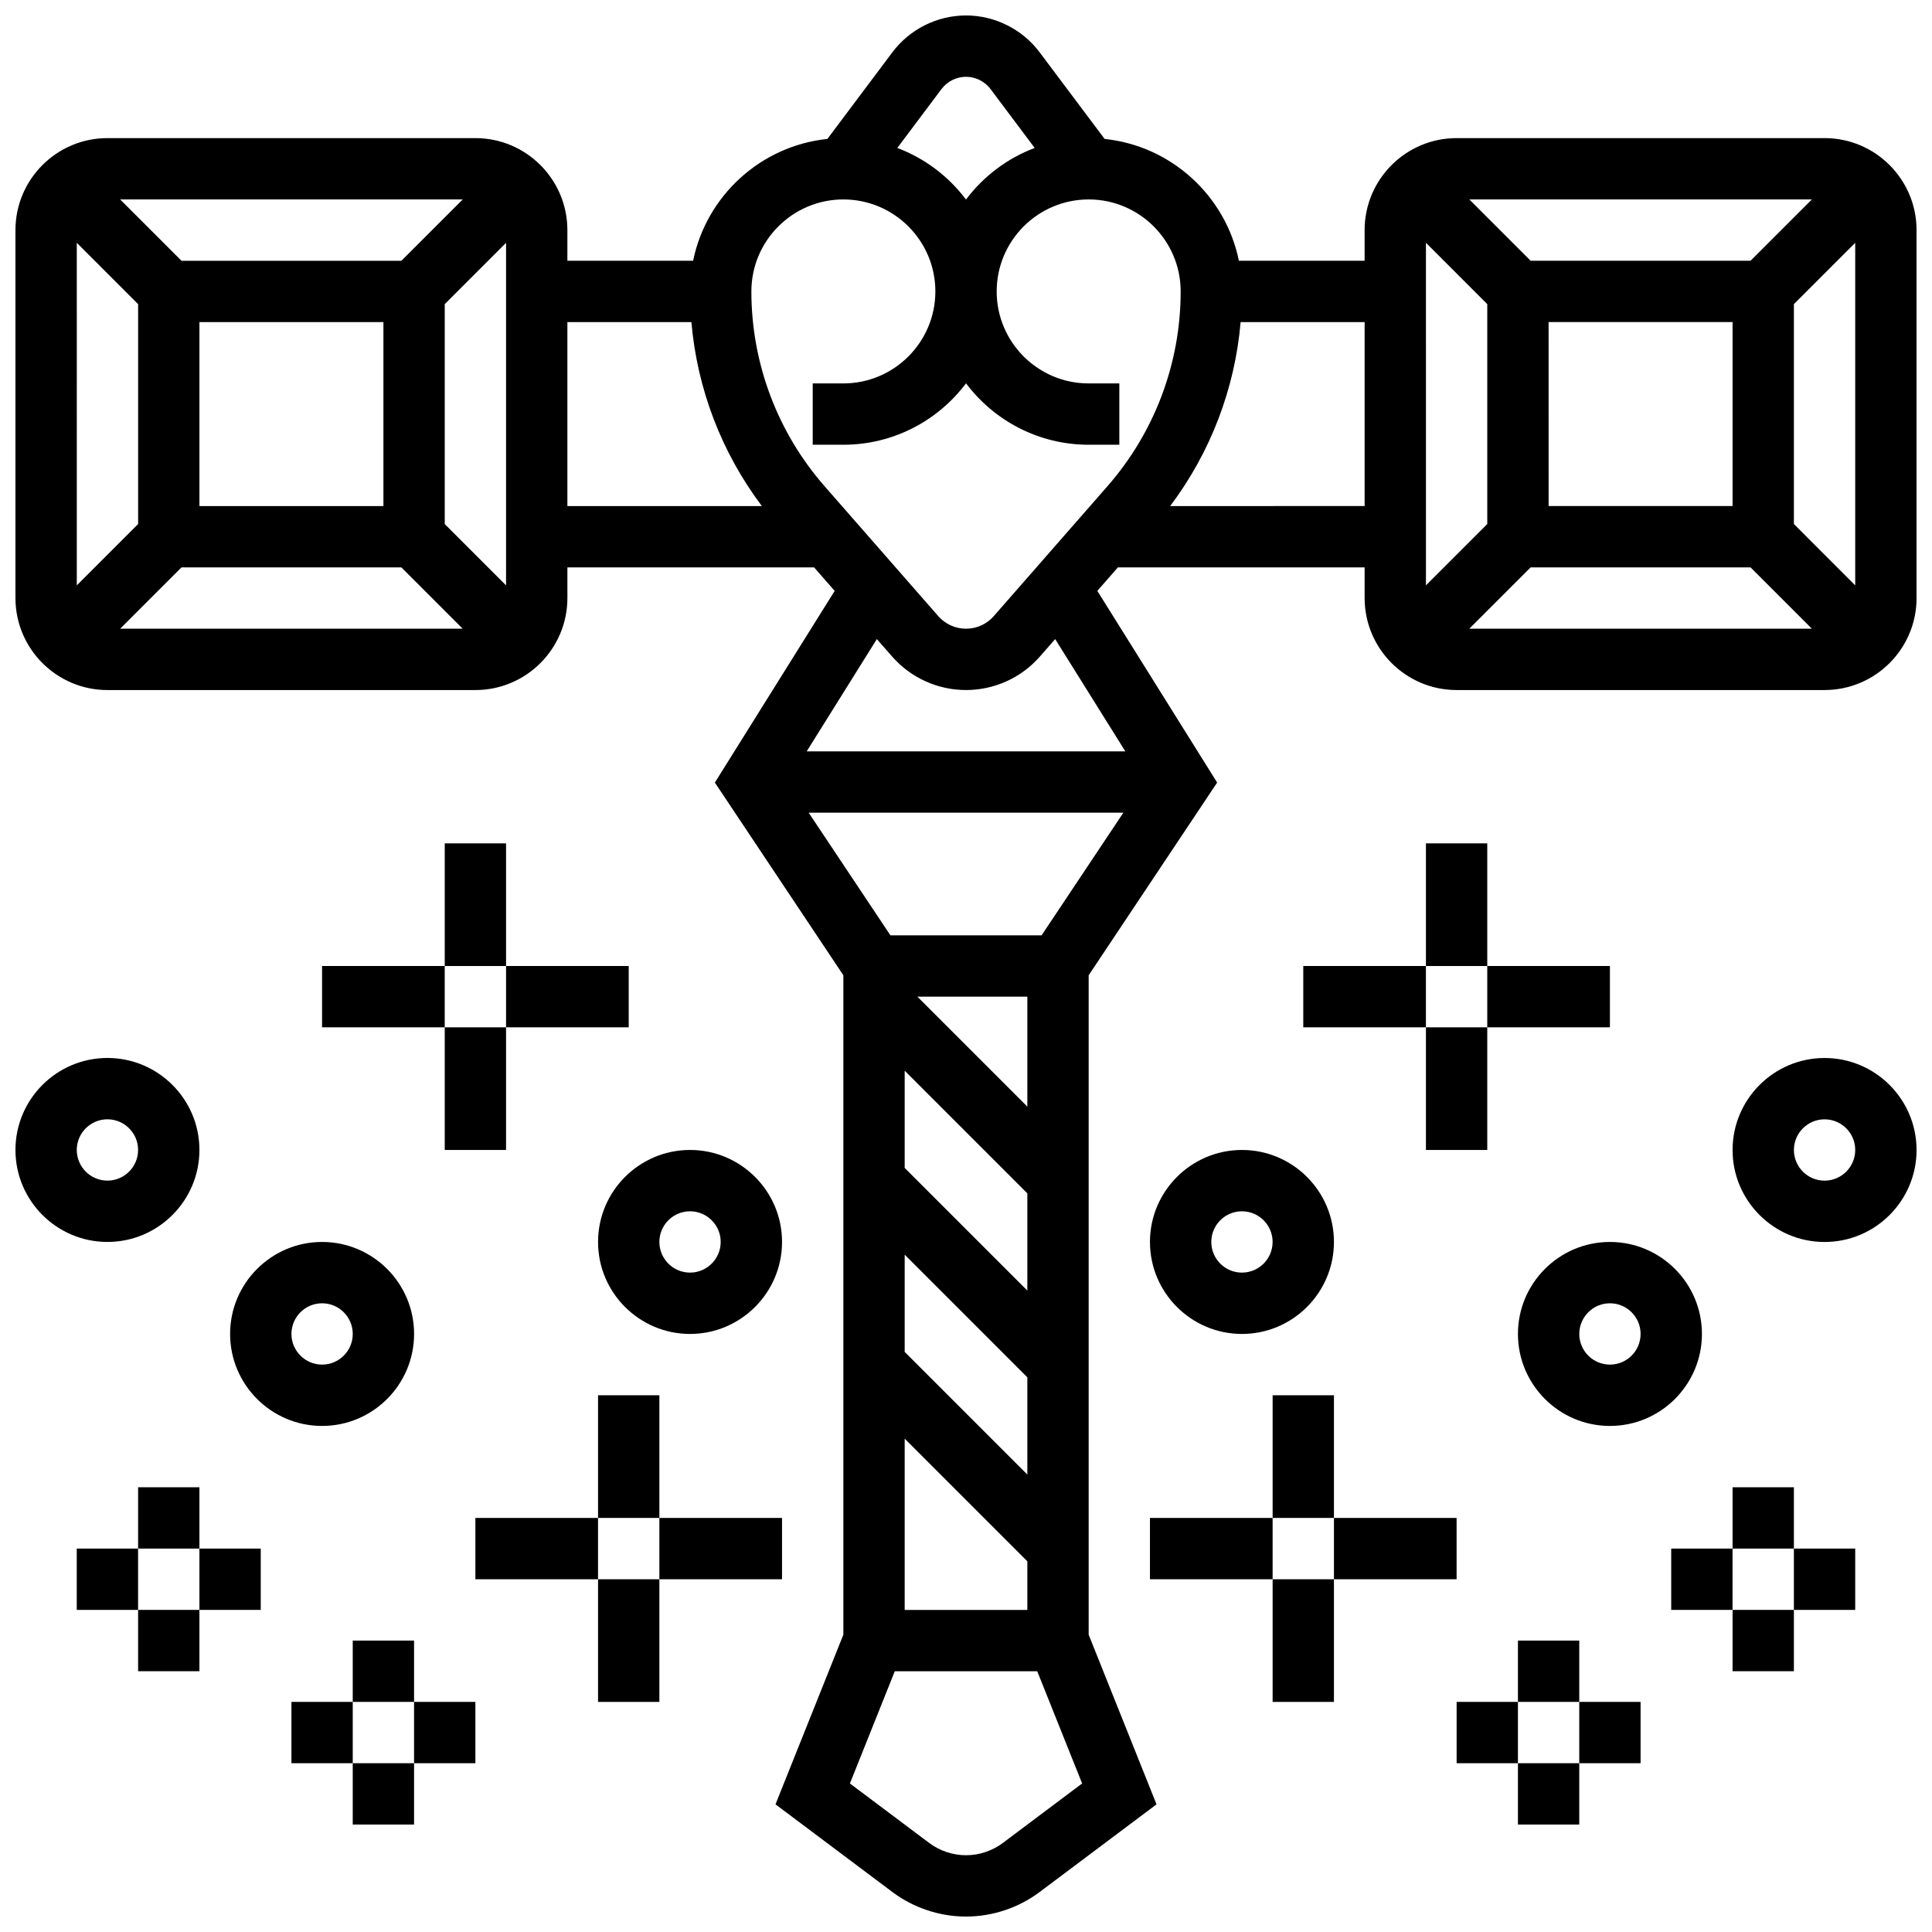<?xml version="1.0" encoding="UTF-8"?>
<!-- Uploaded to: SVG Repo, www.svgrepo.com, Generator: SVG Repo Mixer Tools -->
<svg width="800px" height="800px" version="1.1" viewBox="144 144 512 512" xmlns="http://www.w3.org/2000/svg">
 <defs>
  <clipPath id="c">
   <path d="m148.09 148.09h503.81v503.81h-503.81z"/>
  </clipPath>
  <clipPath id="b">
   <path d="m603 424h48.902v50h-48.902z"/>
  </clipPath>
  <clipPath id="a">
   <path d="m148.09 424h48.906v50h-48.906z"/>
  </clipPath>
 </defs>
 <g clip-path="url(#c)">
  <path d="m627.53 180.6h-97.512c-13.441 0-24.379 10.934-24.379 24.379v8.125h-33.32c-3.5-17.176-17.867-30.441-35.586-32.285l-17.23-22.973c-4.578-6.106-11.871-9.75-19.5-9.75-7.633 0-14.922 3.644-19.504 9.75l-17.23 22.973c-17.715 1.84-32.086 15.109-35.586 32.285h-33.32v-8.125c0-13.441-10.934-24.379-24.379-24.379h-97.508c-13.445 0-24.379 10.934-24.379 24.379v97.512c0 13.441 10.934 24.379 24.379 24.379h97.512c13.441 0 24.379-10.934 24.379-24.379v-8.125h65.383l5.449 6.227-31.75 50.797 34.051 51.07v174.75l-17.984 44.957 30.984 23.242c5.59 4.191 12.516 6.5 19.504 6.5s13.914-2.309 19.504-6.5l30.984-23.238-17.984-44.961v-174.75l34.047-51.074-31.75-50.797 5.449-6.227h65.387v8.125c0 13.441 10.934 24.379 24.379 24.379h97.512c13.441 0 24.379-10.934 24.379-24.379l-0.004-97.508c0-13.445-10.934-24.379-24.375-24.379zm-19.617 32.504h-58.277l-16.25-16.25h90.781zm-4.762 16.25v48.754h-48.754l-0.004-48.754zm-65.008-4.758v58.277l-16.25 16.25-0.004-90.781zm11.492 69.766h58.277l16.25 16.25h-90.781zm69.766-11.488v-58.277l16.25-16.25v90.781zm-225.9-115.27c1.527-2.035 3.957-3.25 6.5-3.25 2.543 0 4.973 1.215 6.5 3.25l11.703 15.605c-7.293 2.75-13.598 7.539-18.203 13.676-4.606-6.133-10.91-10.922-18.203-13.676zm-26 29.25c13.441 0 24.379 10.934 24.379 24.379 0 13.441-10.934 24.379-24.379 24.379h-8.125v16.25h8.125c13.277 0 25.086-6.398 32.504-16.277 7.418 9.879 19.227 16.277 32.504 16.277h8.125v-16.25h-8.125c-13.441 0-24.379-10.934-24.379-24.379 0-13.441 10.934-24.379 24.379-24.379 13.441 0 24.379 10.934 24.379 24.379 0 18.992-6.887 37.32-19.395 51.613l-30.129 34.43c-1.859 2.121-4.539 3.34-7.359 3.34s-5.504-1.219-7.359-3.34l-30.129-34.43c-12.508-14.289-19.395-32.621-19.395-51.613 0-13.441 10.934-24.379 24.379-24.379zm-117.13 16.254h-58.277l-16.25-16.25h90.781zm-4.762 16.25v48.754l-48.758 0.004v-48.758zm-65.008-4.758v58.277l-16.25 16.25-0.004-90.781zm11.492 69.766h58.277l16.25 16.25-90.781 0.004zm69.766-11.488v-58.277l16.25-16.25v90.781zm32.504-53.52h32.863c1.523 17.68 7.996 34.566 18.672 48.754l-51.535 0.004zm115.39 403.05c-2.793 2.094-6.258 3.25-9.75 3.25s-6.957-1.152-9.75-3.25l-21.02-15.766 11.891-29.742h37.754l11.895 29.738zm-26.004-61.758v-45.391l32.504 32.504v12.887zm32.504-61.645v25.773l-32.504-32.504v-25.773zm-32.504-55.484v-25.773l32.504 32.504v25.773zm32.504-16.254-29.137-29.137h29.137zm3.777-45.391h-40.059l-21.668-32.504h83.398zm22.191-48.754h-84.441l18.594-29.754 4.035 4.609c4.945 5.652 12.086 8.891 19.594 8.891s14.648-3.238 19.59-8.891l4.035-4.609zm11.883-65.008c10.68-14.191 17.152-31.078 18.672-48.754l32.863-0.004v48.754z"/>
 </g>
 <path d="m521.89 367.5h16.25v32.504h-16.25z"/>
 <path d="m521.89 416.25h16.25v32.504h-16.25z"/>
 <path d="m538.14 400h32.504v16.25h-32.504z"/>
 <path d="m489.38 400h32.504v16.25h-32.504z"/>
 <path d="m481.26 513.76h16.25v32.504h-16.25z"/>
 <path d="m481.26 562.52h16.25v32.504h-16.25z"/>
 <path d="m497.51 546.27h32.504v16.25h-32.504z"/>
 <path d="m448.75 546.27h32.504v16.25h-32.504z"/>
 <g clip-path="url(#b)">
  <path d="m627.53 424.38c-13.441 0-24.379 10.934-24.379 24.379 0 13.441 10.934 24.379 24.379 24.379 13.441 0 24.379-10.934 24.379-24.379-0.004-13.441-10.938-24.379-24.379-24.379zm0 32.504c-4.481 0-8.125-3.644-8.125-8.125 0-4.481 3.644-8.125 8.125-8.125 4.481 0 8.125 3.644 8.125 8.125 0 4.481-3.648 8.125-8.125 8.125z"/>
 </g>
 <path d="m546.27 497.51c0 13.441 10.934 24.379 24.379 24.379 13.441 0 24.379-10.934 24.379-24.379 0-13.441-10.934-24.379-24.379-24.379-13.441 0-24.379 10.934-24.379 24.379zm32.504 0c0 4.481-3.644 8.125-8.125 8.125s-8.125-3.644-8.125-8.125 3.644-8.125 8.125-8.125c4.481-0.004 8.125 3.644 8.125 8.125z"/>
 <path d="m448.75 473.13c0 13.441 10.934 24.379 24.379 24.379 13.441 0 24.379-10.934 24.379-24.379 0-13.441-10.934-24.379-24.379-24.379-13.441 0-24.379 10.938-24.379 24.379zm32.504 0c0 4.481-3.644 8.125-8.125 8.125-4.481 0-8.125-3.644-8.125-8.125 0-4.481 3.644-8.125 8.125-8.125 4.481 0 8.125 3.644 8.125 8.125z"/>
 <path d="m546.27 611.27h16.25v16.25h-16.25z"/>
 <path d="m546.27 578.77h16.25v16.25h-16.25z"/>
 <path d="m530.02 595.02h16.25v16.25h-16.25z"/>
 <path d="m562.52 595.02h16.25v16.25h-16.25z"/>
 <path d="m603.15 570.64h16.25v16.25h-16.25z"/>
 <path d="m603.15 538.14h16.25v16.25h-16.25z"/>
 <path d="m586.89 554.39h16.25v16.25h-16.25z"/>
 <path d="m619.4 554.39h16.25v16.25h-16.25z"/>
 <path d="m261.86 367.5h16.25v32.504h-16.25z"/>
 <path d="m261.86 416.25h16.25v32.504h-16.25z"/>
 <path d="m229.35 400h32.504v16.25h-32.504z"/>
 <path d="m278.11 400h32.504v16.25h-32.504z"/>
 <path d="m302.49 513.76h16.25v32.504h-16.25z"/>
 <path d="m302.49 562.52h16.25v32.504h-16.25z"/>
 <path d="m269.98 546.27h32.504v16.25h-32.504z"/>
 <path d="m318.74 546.27h32.504v16.25h-32.504z"/>
 <g clip-path="url(#a)">
  <path d="m196.85 448.75c0-13.441-10.934-24.379-24.379-24.379-13.441 0-24.375 10.938-24.375 24.379s10.934 24.379 24.379 24.379c13.441 0 24.375-10.938 24.375-24.379zm-32.504 0c0-4.481 3.644-8.125 8.125-8.125s8.125 3.644 8.125 8.125c0 4.481-3.644 8.125-8.125 8.125-4.477 0-8.125-3.644-8.125-8.125z"/>
 </g>
 <path d="m204.98 497.51c0 13.441 10.934 24.379 24.379 24.379 13.441 0 24.379-10.934 24.379-24.379 0-13.441-10.934-24.379-24.379-24.379-13.445 0-24.379 10.934-24.379 24.379zm32.504 0c0 4.481-3.644 8.125-8.125 8.125s-8.125-3.644-8.125-8.125 3.644-8.125 8.125-8.125c4.477-0.004 8.125 3.644 8.125 8.125z"/>
 <path d="m302.49 473.13c0 13.441 10.934 24.379 24.379 24.379 13.441 0 24.379-10.934 24.379-24.379 0-13.441-10.934-24.379-24.379-24.379-13.445 0-24.379 10.938-24.379 24.379zm24.375-8.125c4.481 0 8.125 3.644 8.125 8.125 0 4.481-3.644 8.125-8.125 8.125s-8.125-3.644-8.125-8.125c0-4.481 3.644-8.125 8.125-8.125z"/>
 <path d="m237.48 611.27h16.25v16.25h-16.25z"/>
 <path d="m237.48 578.77h16.25v16.25h-16.25z"/>
 <path d="m253.73 595.02h16.25v16.25h-16.25z"/>
 <path d="m221.23 595.02h16.25v16.25h-16.25z"/>
 <path d="m180.6 570.64h16.25v16.25h-16.25z"/>
 <path d="m180.6 538.14h16.25v16.25h-16.25z"/>
 <path d="m196.85 554.39h16.25v16.25h-16.25z"/>
 <path d="m164.34 554.39h16.25v16.25h-16.25z"/>
</svg>